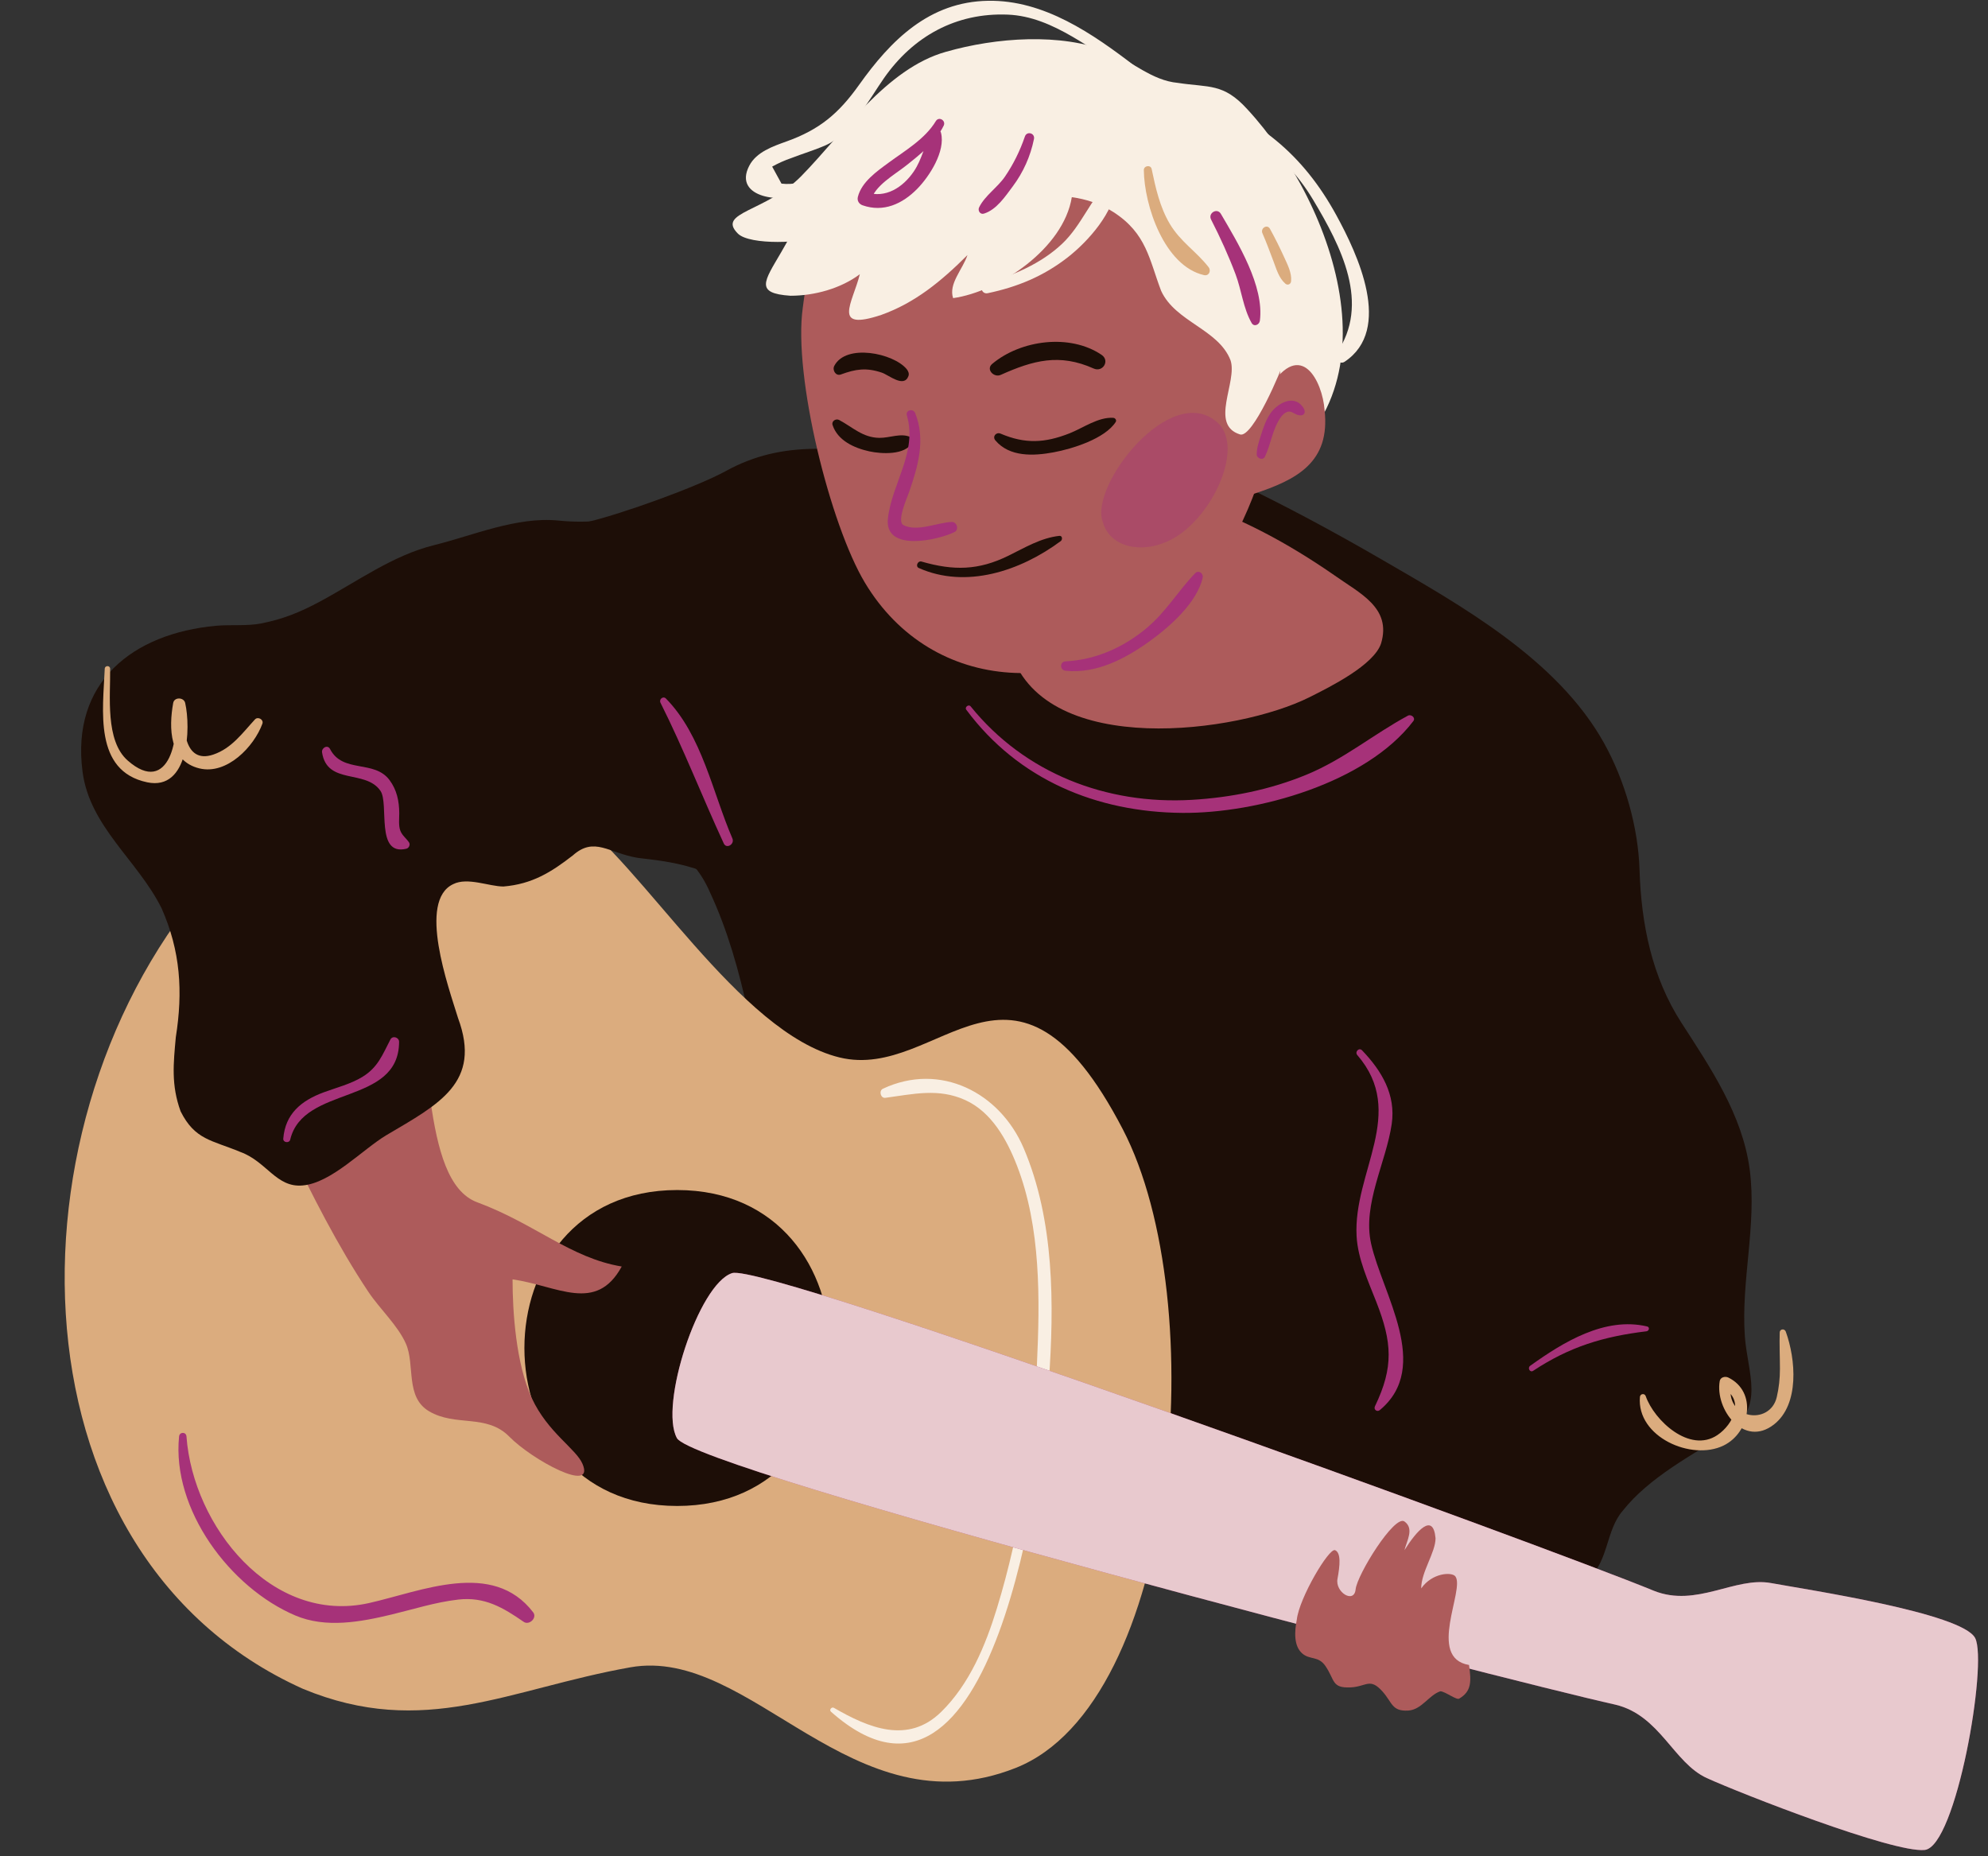 <?xml version="1.0" encoding="UTF-8"?><svg xmlns="http://www.w3.org/2000/svg" xmlns:xlink="http://www.w3.org/1999/xlink" height="485.0" preserveAspectRatio="xMidYMid meet" version="1.0" viewBox="-16.9 -0.2 519.5 485.0" width="519.5" zoomAndPan="magnify"><rect x="-16.9" y="-0.2" width="519.5" height="485.0" fill="#333333" stroke="none"/><g><g><g id="change1_1"><path d="M197.166,61.46c-3.75,1.875-18.125,2.5-21.25-0.625c-5.625-5.625,7.344-5.625,16.555-15 c10.845-11.037,22.194-28.124,37.819-32.499c13.125-3.75,29.999-5,42.499,0c6.25,2.5,11.25,7.5,18.125,8.125 c8.125,1.25,11.875,0,18.125,6.875c23.125,24.999,41.249,76.248,1.875,96.873" fill="#F9EFE3"/></g><g id="change2_1"><path d="M440.314,305.304c-1.914-14.203-10.201-26.439-17.809-38.211c-7.756-12.001-10.521-25.832-10.967-40.014 c-0.352-11.199-3.843-23.375-9.316-33.175c-12.193-21.834-37.26-35.838-58.096-47.919c-12.588-7.299-25.432-14.216-38.578-20.46 c-7.083-3.364-16.049-8.837-24.118-9.21l-54.889,3.269c-8.549-3.776-21.315-2.59-30.527-2.5 c-8.388,0.082-15.836,1.745-23.189,5.782c-7.614,4.181-26.978,11.111-35.617,13.193c-14.843,3.578-21.141-0.704-22.641,18.811 c-1.148,14.937,0.51,32.855,6.8,46.544c11.074,21.469,37.251,8.179,47.318,31.692c9.061,19.424,12.081,42.938,16.108,64.407 c2.013,13.29,5.034,26.58,7.047,38.848c2.014,9.201,2.014,21.469,7.048,28.625c12.081,18.402,50.339,18.402,69.467,18.402 c14.134,0,35.655,9.77,53.652,14.88c3.596,3.843,11.16,4.035,15.781,5.061c13.125,2.5,25.624,10.624,39.374,11.875 c5.625,0.625,16.875,0.625,21.249-3.125c5-4.375,4.375-12.499,8.75-17.5c6.882-8.717,18.067-14.487,27.261-20.404 c10.107-6.505,5.315-15.534,4.635-25.233c-1.013-14.454,3.141-28.906,1.297-43.326 C440.341,305.511,440.327,305.407,440.314,305.304z" fill="#1D0E07"/></g><g><g><g id="change3_5"><path d="M131.979,212.379c-30.1-20.625-64.953-13.125-90.301,13.125 C-16.939,287.377-16.939,405.5,62.273,441.124c31.685,13.125,53.864,0,85.548-5.625c31.685-5.625,57.882,43.183,100.657,26.308 s51.429-121.931,28.019-166.93c-28.69-55.146-47.764-12.337-74.03-18.75C176.2,269.715,150.989,225.503,131.979,212.379z" fill="#DBAC7E"/></g><g id="change4_2"><path d="M247.435,170.765c9.375,27.187,59.061,20.625,77.811,11.25c5.625-2.812,16.875-8.437,18.75-14.062 c2.812-9.375-5.625-13.125-12.187-17.812c-12.187-8.437-24.375-15-38.437-19.687" fill="#AD5B5B"/></g><g><g><g fill="#AD5B5B" id="change4_1"><path d="M314.99,100.972c8.098-12.687,13.677-1.552,14.244,5.953c1.554,13.677-7.21,18.241-18.64,21.966" fill="inherit"/><path d="M314.785,71.997c8.727,26.513-2.663,68.241-22.887,86.511c-27.31,24.672-65.101,22.967-82.761-6.405 c-9.078-15.098-18.777-53.936-16.261-71.829c1.225-8.71,3.362-42.456,55.059-50.716S309.428,55.72,314.785,71.997z" fill="inherit"/></g><g id="change2_4"><path d="M200.668,110.874c1.338,4.066,5.667,6.008,9.58,6.867c3.168,0.696,9.45,1.054,11.197-2.279 c0.245-0.467,0.156-1.173-0.373-1.423c-2.521-1.191-5.459,0.224-8.19,0.182c-4.348-0.066-6.937-2.773-10.493-4.671 C201.53,109.092,200.33,109.849,200.668,110.874L200.668,110.874z" fill="#1D0E07"/></g><g id="change2_5"><path d="M243.215,114.892c3.711,4.38,10.005,4.069,15.173,3.114c4.945-0.914,13.411-3.546,16.256-7.917 c0.322-0.495-0.111-1.068-0.632-1.102c-3.93-0.255-7.905,2.67-11.455,4.064c-6.447,2.532-11.579,2.788-17.975,0.069 C243.411,112.623,242.35,113.871,243.215,114.892L243.215,114.892z" fill="#1D0E07"/></g><g id="change5_15"><path d="M220.085,108.363c2.781,9.63-3.892,17.683-4.952,26.884c-1.034,8.98,13.254,5.642,17.381,3.597 c1.273-0.631,0.661-2.7-0.717-2.648c-3.778,0.143-9.061,2.675-12.625,0.817c-1.82-0.949,1.02-7.281,1.449-8.516 c2.356-6.784,4.425-13.747,1.639-20.733C221.735,106.447,219.672,106.932,220.085,108.363L220.085,108.363z" fill="#A63279"/></g><g id="change2_6"><path d="M202.828,97.657c3.887-1.42,6.633-1.853,10.714-0.478c1.821,0.614,5.78,4.075,6.953,0.886 c0.242-0.659-0.072-1.341-0.485-1.836c-3.459-4.149-15.852-6.721-18.902-0.81C200.546,96.507,201.481,98.149,202.828,97.657 L202.828,97.657z" fill="#1D0E07"/></g><g id="change2_7"><path d="M244.596,97.769c8.503-3.811,15.365-5.667,24.283-1.673c2.408,1.079,4.323-2.052,2.085-3.567 c-8.278-5.601-21.109-3.917-28.587,2.364C240.659,96.336,242.846,98.554,244.596,97.769L244.596,97.769z" fill="#1D0E07"/></g><g id="change2_8"><path d="M223.207,148.234c12.373,5.503,26.565,0.771,37.085-7.039c0.51-0.378,0.439-1.456-0.37-1.365 c-4.848,0.546-8.963,3.055-13.302,5.189c-7.85,3.861-14.338,3.937-22.702,1.528 C222.933,146.264,222.235,147.802,223.207,148.234L223.207,148.234z" fill="#1D0E07"/></g></g><g id="change5_1" opacity=".4"><path d="M271.24,136.078c2.027,7.714,12.738,9.062,20.845,2.856c9.318-7.133,15.658-22.938,9.152-28.734 C289.07,99.362,267.843,126.624,271.24,136.078z" fill="#A63279"/></g><g id="change5_4"><path d="M313.658,119.124c1.624-3.377,1.904-7.104,4.13-10.284c0.416-0.594,1.01-1.166,1.702-1.411 c0.953-0.337,1.655,0.416,2.479,0.72c1.758,0.649,2.727-0.43,1.563-2.033c-2.427-3.345-6.639-0.858-8.386,1.618 c-1.181,1.674-1.884,3.727-2.5,5.662c-0.513,1.61-1.158,3.439-1.144,5.144C311.51,119.631,313.14,120.2,313.658,119.124 L313.658,119.124z" fill="#A63279"/></g><g id="change5_5"><path d="M261.566,175.081c8.027,0.808,15.424-3.058,21.786-7.597c5.242-3.74,12.583-10.145,14.031-16.759 c0.242-1.105-1.106-2.022-1.959-1.14c-4.405,4.557-7.485,9.893-12.422,14.112c-6.043,5.164-13.47,8.526-21.437,8.923 C259.957,172.701,260.007,174.925,261.566,175.081L261.566,175.081z" fill="#A63279"/></g></g><g id="change2_3"><path d="M160.059,310.777c-53.232,0-53.232,82.558,0,82.558S213.291,310.777,160.059,310.777z" fill="#1D0E07"/></g><g id="change4_3"><path d="M89.625,248.409c-6.712-25.171-10.663-30.398-10.663-30.398s53.641-8.34,58.323-8.809 c4.683-0.469-1.576-59.546-11.773-59.518c-10.197,0.027-47.493,14.534-58.816,18.308c-11.746,3.356-36.917,8.39-46.985,18.458 c-11.746,15.102,28.266,91.025,38.622,112.52c6.308,13.092,12.946,26.279,21.015,38.394c2.962,4.447,7.748,8.828,9.838,13.607 c2.411,5.514-0.241,13.889,6.012,17.604c6.964,4.138,15.045,0.587,21.002,6.656c5.957,6.068,22.478,15.012,19.122,7.108 c-1.678-3.951-9.097-8.207-13.249-17.177c-4.151-8.97-5.034-22.654-5.034-31.044c11.746,1.678,21.815,8.95,28.527-3.356 c-13.425-2.238-22.654-11.187-37.756-16.781C92.706,308.388,96.338,270.223,89.625,248.409z" fill="#AD5B5B"/></g></g><g id="change1_7"><path d="M200.256,447.109c42.59,37.714,55.331-63.894,56.912-86.134c1.432-20.144,1.497-42.252-6.567-61.145 c-6.194-14.512-21.787-22.565-36.783-15.525c-1.108,0.52-0.609,2.541,0.643,2.375c7.286-0.966,13.858-2.601,20.887,0.591 c6.892,3.13,10.89,10.392,13.5,17.114c6.282,16.177,6.007,34.976,5.219,52.033c-0.99,21.418-4.163,43.127-10.449,63.641 c-2.989,9.755-7.174,19.839-14.571,27.09c-8.689,8.518-18.978,4.167-28.011-1.052 C200.415,445.737,199.697,446.614,200.256,447.109L200.256,447.109z" fill="#F9EFE3"/></g><g id="change5_14"><path d="M499.251,427.872c-3.313-6.548-43.893-12.655-53.346-14.391c-9.454-1.737-19.442,6.467-30.601,2.025 c-28.124-11.601-232.083-85.833-240.882-83.021c-8.8,2.812-19.112,34.687-14.424,43.124 c4.687,8.437,215.499,63.038,245.197,69.638c11.691,2.751,15.179,15.196,23.923,19.188c8.744,3.992,48.672,19.616,56.921,18.791 C494.288,482.401,502.565,434.42,499.251,427.872z" fill="#A63279"/></g><g id="change1_3" opacity=".8"><path d="M499.251,427.872c-3.313-6.548-43.893-12.655-53.346-14.391c-9.454-1.737-19.442,6.467-30.601,2.025 c-28.124-11.601-232.083-85.833-240.882-83.021c-8.8,2.812-19.112,34.687-14.424,43.124 c4.687,8.437,215.499,63.038,245.197,69.638c11.691,2.751,15.179,15.196,23.923,19.188c8.744,3.992,48.672,19.616,56.921,18.791 C494.288,482.401,502.565,434.42,499.251,427.872z" fill="#F9EFE3"/></g><g id="change4_4"><path d="M366.984,434.887c-11.089-1.848-1.001-19.749-3.571-23.151c-0.907-1.2-6.058-0.976-8.929,3.152 c0-4.375,3.75-9.375,3.75-13.125c-0.625-6.875-5-1.875-8.125,3.125c0.625-2.5,2.598-5.638,0-7.5 c-2.598-1.862-12.381,13.912-12.763,17.743s-5.389,0.762-4.737-2.744c0.652-3.505,0.958-6.81-0.625-7.5s-9.375,12.5-10,18.125 c-0.608,3.044-0.869,6.916,1.459,8.901c1.981,1.688,4.182,0.57,6.008,3.233c2.529,3.687,1.589,5.82,6.55,5.599 c4.207-0.188,5.043-2.633,8.354,1.052c2.608,2.902,2.413,5.255,6.75,5c3.482-0.205,5.408-4.046,8.377-5.036 c1.25,0,4.375,2.5,5,1.875C367.609,441.762,367.609,439.262,366.984,434.887z" fill="#AD5B5B"/></g></g><g id="change2_2"><path d="M167.331,128.147c-2.846,0.313-6.149,1.771-10.242,3.381c-9.258,3.644-18.087,5.315-28.049,4.307 c-10.875-1.1-22.353,3.91-32.497,6.419c-10.881,2.691-20.082,9.523-29.999,14.828c-5.104,2.73-9.58,4.53-15.137,5.623 c-3.812,0.75-8.014,0.269-11.893,0.627C17.804,165.336,1.619,178.07,4.67,201.458c1.875,14.374,14.375,23.124,20.624,35.623 c5,11.25,5.625,21.875,3.75,33.749c-0.625,6.875-1.25,12.5,1.25,19.375c3.75,7.5,8.125,7.5,15.625,10.625 c6.875,2.5,9.375,9.375,16.25,8.75c7.5-0.625,15.625-9.375,21.875-13.125c13.75-8.125,24.999-13.75,18.75-30.624 c-2.5-8.125-10.625-30.624-1.25-34.999c3.75-1.875,9.375,0.625,13.125,0.625c7.5-0.625,12.5-3.75,18.125-8.125 c5.625-5,9.375-0.625,16.875,0.625c3.75,0.625,20.937,1.25,28.437,11.562c7.5,10.312,9.333-53.043,8.065-63.735 c-1.469-12.392-3.544-25.511-9.252-36.757C174.004,129.288,171.059,127.736,167.331,128.147z" fill="#1D0E07"/></g><g id="change1_2"><path d="M320.137,80.205c-1.171-16.292-11.528-32.608-23.041-43.009c-13.686-12.364-55.299-25.11-89.598,0.883 c-11.8,8.943-12.896,15.008-20.333,27.756c-4.375,7.5-6.874,10.624,2.5,11.25c6.25,0,13.125-1.875,18.124-5.625 c-1.875,7.5-7.5,15,5.625,10.624c8.75-3.125,15.625-8.75,22.5-15.625c-1.25,3.75-5,7.5-3.75,11.25 c12.057-1.723,28.849-12.94,31.019-26.383c3.677,0.522,7.267,1.6,10.856,3.883c8.75,5.625,9.375,12.5,12.499,20.625 c3.75,8.125,15,10,18.125,18.125c1.875,5.624-5.623,16.872,2.503,19.375c3.303,0.964,10.814-16.831,11.606-19.541 C320.071,89.354,320.466,84.78,320.137,80.205z" fill="#F9EFE3"/></g><g id="change5_2"><path d="M337.792,275.515c13.055,15.122-1.11,30.518-0.189,47.323c0.327,5.955,3.055,11.793,5.188,17.264 c4.062,10.414,4.573,16.899-0.393,27.192c-0.41,0.851,0.561,1.58,1.277,0.985c13.609-11.306,0.633-30.404-2.283-43.497 c-2.294-10.302,3.913-21.177,5.387-31.241c1.126-7.692-2.631-13.924-7.745-19.269 C338.243,273.444,337.059,274.666,337.792,275.515L337.792,275.515z" fill="#A63279"/></g><g id="change5_3"><path d="M235.602,185.261c13.594,18.284,34.062,26.794,56.523,26.963c19.464,0.146,47.967-7.779,60.305-23.995 c0.669-0.88-0.581-1.862-1.413-1.413c-9.099,4.918-16.707,11.369-26.439,15.395c-9.538,3.946-19.794,6.007-30.068,6.605 c-22.278,1.296-43.646-6.928-57.769-24.433C236.225,183.744,235.111,184.602,235.602,185.261L235.602,185.261z" fill="#A63279"/></g></g><g id="change5_6"><path d="M250.921,35.475c-1.273,3.725-2.982,7.207-5.196,10.459c-1.943,2.854-5.279,4.995-6.766,8.055 c-0.403,0.829,0.257,1.944,1.257,1.635c3.283-1.013,5.557-4.47,7.539-7.122c2.756-3.687,4.625-7.878,5.539-12.374 C253.61,34.573,251.435,33.971,250.921,35.475L250.921,35.475z" fill="#A63279"/></g><g id="change5_7"><path d="M227.646,31.454c-2.826,4.688-8.042,7.702-12.35,10.872c-3.062,2.253-7.058,5.027-8.023,8.943 c-0.243,0.988,0.308,1.856,1.239,2.181c5.462,1.911,10.407-0.361,14.281-4.307c3.212-3.273,7.414-9.826,6.212-14.628 c-0.278-1.111-1.849-1.292-2.41-0.315c-1.916,3.34-2.472,7.129-4.716,10.425c-2.816,4.135-7.392,7.121-12.424,5.406 c0.413,0.727,0.826,1.454,1.239,2.181c0.915-3.848,6.191-6.767,9.073-9.052c3.761-2.981,7.753-6.118,9.928-10.508 C230.37,31.29,228.443,30.132,227.646,31.454L227.646,31.454z" fill="#A63279"/></g><g id="change5_8"><path d="M299.579,57.174c2.388,4.658,4.55,9.403,6.396,14.303c1.568,4.162,1.994,8.865,4.195,12.721 c0.627,1.099,2.018,0.475,2.156-0.584c1.185-9.06-5.78-20.393-10.192-27.934C301.165,54.024,298.713,55.484,299.579,57.174 L299.579,57.174z" fill="#A63279"/></g><g id="change3_1"><path d="M282.004,44.24c0.097,9.241,5.349,25.047,15.709,27.45c1.303,0.302,1.954-1.128,1.211-2.081 c-3.195-4.102-7.365-6.641-10.136-11.31c-2.607-4.392-3.705-9.402-4.741-14.336C283.803,42.799,281.992,43.083,282.004,44.24 L282.004,44.24z" fill="#DBAC7E"/></g><g id="change3_2"><path d="M312.995,60.754c1.06,2.428,1.97,4.908,2.907,7.384c0.767,2.029,1.405,4.334,3.083,5.785 c0.607,0.525,1.426,0.155,1.5-0.621c0.211-2.206-0.929-4.351-1.826-6.326c-1.137-2.504-2.366-4.966-3.691-7.375 C314.241,58.279,312.42,59.439,312.995,60.754L312.995,60.754z" fill="#DBAC7E"/></g><g id="change1_4"><path d="M293.762,26.401c13.35,6.358,24.629,12.488,32.47,25.6c7.283,12.179,15.109,27.161,6.083,40.197 c-0.893,1.29,0.861,2.997,2.144,2.144c12.724-8.448,3.358-28.215-2.131-38.265c-8.811-16.133-20.539-25.407-37.754-31.604 C293.452,24.069,292.685,25.888,293.762,26.401L293.762,26.401z" fill="#F9EFE3"/></g><g id="change1_5"><path d="M279.782,17.155c-11.174-8.566-23.852-17.382-38.454-17.151c-15.444,0.244-25.469,10.352-33.746,21.987 c-5.361,7.537-10.353,11.682-18.944,14.768c-3.592,1.29-7.876,2.764-9.736,6.337c-4.478,8.6,9.264,10.01,13.916,7.045 c1.395-0.889,0.462-2.85-1.084-2.57c-1.465,0.315-2.938,0.386-4.418,0.211c-0.812-1.482-1.625-2.964-2.437-4.446 c1.586-0.884,3.239-1.623,4.961-2.215c3.001-1.165,6.082-2.072,9.033-3.369c6.536-2.874,11.356-12,15.246-17.56 c7.624-10.895,18.79-17.118,32.329-16.571c12.173,0.493,22.109,9.818,32.359,15.203C279.941,19.421,280.748,17.896,279.782,17.155 L279.782,17.155z" fill="#F9EFE3"/></g><g id="change1_6"><path d="M241.2,76.42c7.783-1.633,14.569-4.436,20.865-9.332c5.399-4.198,12.329-11.978,12.703-19.098 c0.052-0.988-1.219-1.413-1.875-0.777c-4.821,4.667-7.142,11.442-12.187,16.24c-5.528,5.257-12.977,8.381-20.191,10.481 C238.909,74.401,239.583,76.759,241.2,76.42L241.2,76.42z" fill="#F9EFE3"/></g><g id="change5_9"><path d="M67.26,196.415c1.308,8.591,11.408,4.371,15.269,10.063c2.296,3.385-1.389,17.082,6.761,15.109 c0.682-0.165,1.097-1.076,0.683-1.678c-0.742-1.077-1.808-1.803-2.272-3.07c-0.495-1.35-0.26-3.155-0.269-4.566 c-0.022-3.152-0.636-6.065-2.537-8.621c-4.008-5.39-12.24-1.69-15.546-8.118C68.707,194.29,67.079,195.229,67.26,196.415 L67.26,196.415z" fill="#A63279"/></g><g id="change5_10"><path d="M174.485,218.891c-5.196-12.028-7.905-26.907-17.358-36.546c-0.75-0.765-1.878,0.202-1.426,1.101 c6.064,12.071,10.874,24.511,16.533,36.761C172.944,221.745,175.139,220.406,174.485,218.891L174.485,218.891z" fill="#A63279"/></g><g id="change5_11"><path d="M29.895,375.171c-1.927,19.151,13.353,39.552,30.384,46.786c7.935,3.371,16.993,1.699,25.044-0.231 c5.84-1.4,11.519-3.238,17.511-3.927c6.908-0.794,11.708,2.077,17.109,5.813c1.445,1,3.596-1.036,2.485-2.485 c-10.587-13.817-29.234-5.477-42.911-2.418c-25.436,5.69-45.975-20.035-47.688-43.54C31.737,373.914,30.019,373.938,29.895,375.171 L29.895,375.171z" fill="#A63279"/></g><g id="change5_12"><path d="M58.939,297.605c3.386-14.314,28.404-8.857,28.45-25.557c0.003-1.175-1.697-1.707-2.266-0.614 c-2.096,4.029-3.264,7.311-7.342,9.788c-3.082,1.872-6.732,2.781-10.092,4.022c-5.854,2.163-10.055,5.613-10.564,12.115 C57.044,298.406,58.702,298.607,58.939,297.605L58.939,297.605z" fill="#A63279"/></g><g id="change5_13"><path d="M383.739,358.016c9.557-6.312,18.349-8.963,29.615-10.326c0.672-0.081,0.936-1.086,0.171-1.266 c-11.062-2.603-21.943,4.115-30.555,10.276C382.185,357.263,382.909,358.564,383.739,358.016L383.739,358.016z" fill="#A63279"/></g><g id="change3_3"><path d="M10.472,174.55c-0.456,10.791-2.925,26.722,11.078,29.677c10.939,2.309,11.425-14.226,9.939-20.734 c-0.346-1.513-2.841-1.594-3.129,0c-1.188,6.585-1.013,15.194,6.846,17.103c7.197,1.748,14.28-5.692,16.459-11.677 c0.4-1.099-1.172-1.951-1.934-1.126c-3.304,3.577-6.065,7.541-10.87,9.182c-7.918,2.704-8.069-7.873-7.372-12.62 c-1.043,0-2.086,0-3.129,0c2.095,7.398-0.97,23.789-11.896,14.18c-5.914-5.202-4.482-16.901-4.586-23.986 C11.865,173.64,10.51,173.647,10.472,174.55L10.472,174.55z" fill="#DBAC7E"/></g><g id="change3_4"><path d="M411.64,364.858c-0.88,10.424,13.462,16.765,21.841,12.694c7.092-3.446,8.788-14.082,1.273-17.771 c-0.812-0.399-2.077-0.125-2.258,0.919c-1.274,7.348,6.27,17.491,14.163,11.347c6.749-5.254,5.692-17.123,3.096-24.277 c-0.306-0.843-1.553-0.726-1.583,0.214c-0.1,3.179,0.057,6.367,0.059,9.548c0.001,2.482-0.263,4.945-0.831,7.359 c-1.77,7.53-13.628,5.882-11.939-3.373c-0.753,0.306-1.505,0.612-2.258,0.919c5.942,3.048,2.91,9.544-1.323,12.376 c-7.26,4.857-16.523-3.868-18.714-10.16C412.871,363.805,411.714,363.982,411.64,364.858L411.64,364.858z" fill="#DBAC7E"/></g></g></svg>